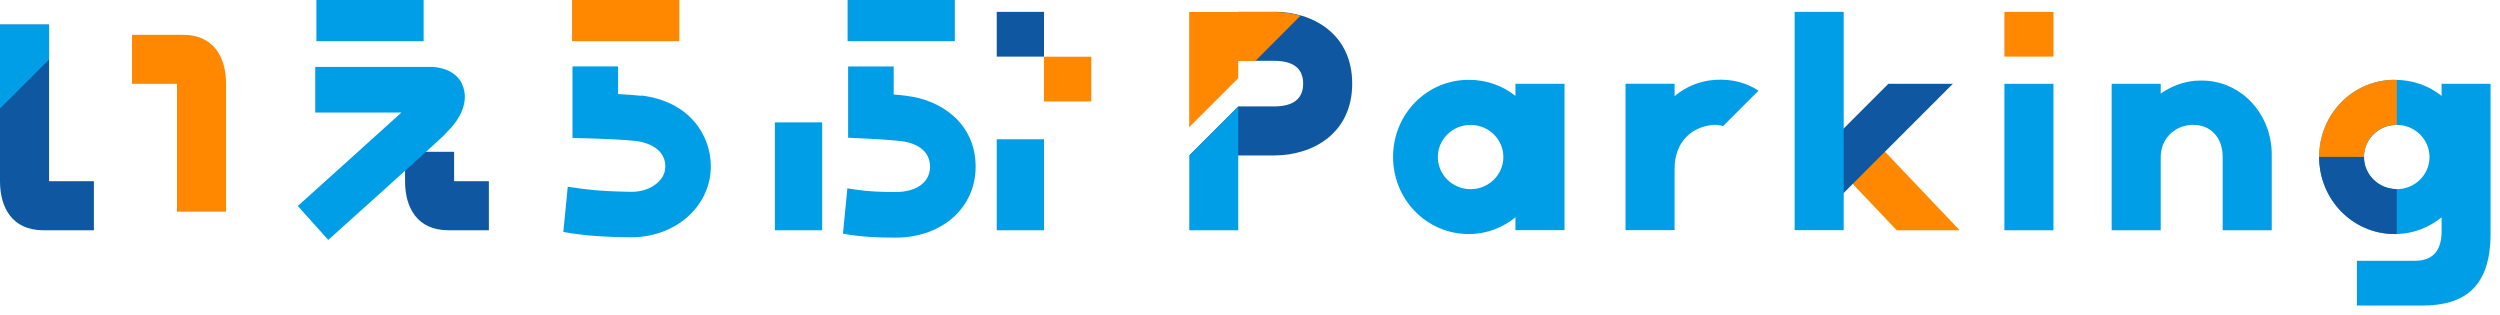 <svg width="238" height="30" viewBox="0 0 238 30" fill="none" xmlns="http://www.w3.org/2000/svg">
<g clip-path="url(#clip0_561_5902)">
<path d="M121.29 1.13H117.89V5.79H121.29C123.13 5.79 124.06 6.52 124.06 7.96C124.06 9.4 123.13 10.13 121.29 10.13H117.89L113.22 14.8H121.29C124.99 14.8 128.73 12.69 128.73 7.96C128.73 3.23 124.99 1.12 121.29 1.12V1.13Z" fill="#0F58A1"/>
<path d="M4.67 17.25V2.34H0V17.25C0 19.78 1.17 21.92 4.12 21.92H8.94V17.25H4.66H4.67Z" fill="#0F58A1"/>
<path d="M17.39 3.31H12.57V7.98H16.85V20.15H21.52V7.98C21.52 5.45 20.35 3.31 17.4 3.31H17.39Z" fill="#FF8800"/>
<path d="M4.67 5.67L0 10.33V2.34H4.67V5.67Z" fill="#009EE7"/>
<path d="M43.23 17.25V14.45H38.56V17.25C38.56 19.78 39.73 21.92 42.68 21.92H46.54V17.25H43.23Z" fill="#0F58A1"/>
<path d="M40.33 0H30.12V3.92H40.33V0ZM44.01 8.03C43.29 6.43 41.3 6.37 41.09 6.37H30.01V10.71H38.22C35.4 13.28 28.43 19.53 28.35 19.61L31.25 22.84C31.63 22.5 40.46 14.57 42.08 13.06C42.26 12.9 42.41 12.73 42.55 12.57C43.71 11.46 44.75 9.71 44 8.03H44.01Z" fill="#009EE7"/>
<path d="M64.67 0H54.46V3.92H64.67V0Z" fill="#FF8800"/>
<path d="M61.04 9.12C60.45 9.05 59.61 9 58.84 8.95V6.32H54.5V13.13L56.6 13.19C57.35 13.21 59.52 13.3 60.54 13.42C61.01 13.47 63.34 13.85 63.34 15.85C63.34 16.54 62.98 17.03 62.68 17.32C62.05 17.94 61.08 18.29 60.02 18.26C58.49 18.23 56.94 18.18 55.48 17.98C55.25 17.95 54.54 17.85 54.05 17.78L53.63 22.08C55.68 22.47 57.84 22.56 59.94 22.59C59.99 22.59 60.05 22.59 60.1 22.59C62.26 22.59 64.3 21.8 65.72 20.4C66.98 19.16 67.67 17.54 67.67 15.83C67.67 12.86 65.62 9.63 61.03 9.09L61.04 9.12Z" fill="#009EE7"/>
<path d="M90.9 0H80.69V3.92H90.9V0Z" fill="#009EE7"/>
<path d="M86.32 9.12C85.93 9.07 85.49 9.03 85.08 9V6.33H80.74V13.11L82.81 13.21C82.81 13.21 84.57 13.29 85.82 13.44C86.46 13.51 88.54 13.91 88.54 15.87C88.54 17.34 87.26 18.28 85.27 18.28C83.85 18.28 82.65 18.23 81.53 18.06C81.43 18.05 80.99 17.98 80.67 17.93L80.25 22.24C81.97 22.57 83.62 22.62 85.27 22.62C89.68 22.62 92.88 19.78 92.88 15.87C92.88 11.74 89.59 9.51 86.32 9.13V9.12Z" fill="#009EE7"/>
<path d="M78.27 11.65H73.77V21.92H78.27V11.65Z" fill="#009EE7"/>
<path d="M99.39 13.26H94.89V21.92H99.39V13.26Z" fill="#009EE7"/>
<path d="M99.39 1.13H94.89V5.39H99.39V1.13Z" fill="#0F58A1"/>
<path d="M103.89 5.4H99.39V9.66H103.89V5.4Z" fill="#FF8800"/>
<path d="M144.27 7.98V9.13C143.1 8.2 141.6 7.6 139.82 7.6C135.8 7.6 132.62 10.89 132.62 14.94C132.62 18.99 135.81 22.28 139.82 22.28C141.58 22.28 143.08 21.65 144.27 20.69V21.91H148.94V7.98H144.27ZM140 18.01C138.28 18.01 136.88 16.64 136.88 14.95C136.88 13.26 138.28 11.89 140 11.89C141.72 11.89 143.12 13.26 143.12 14.95C143.12 16.64 141.72 18.01 140 18.01Z" fill="#009EE7"/>
<path d="M163.29 7.6C161.74 7.7 160.46 8.29 159.42 9.15V7.97H154.75V21.91H159.42V16.07C159.42 13.51 161.05 12.07 163.07 11.89C163.44 11.86 163.76 11.91 164.03 12.01L167.41 8.63C166.29 7.9 164.92 7.5 163.28 7.6H163.29Z" fill="#009EE7"/>
<path d="M195.49 7.98H190.82V21.92H195.49V7.98Z" fill="#009EE7"/>
<path d="M195.49 1.13H190.82V5.39H195.49V1.13Z" fill="#FF8800"/>
<path d="M179.22 14.2L176.15 17.27L180.57 21.92H186.56L179.22 14.2Z" fill="#FF8800"/>
<path d="M175.13 12.62V18.76L185.91 7.98H179.77L175.13 12.62Z" fill="#0F58A1"/>
<path d="M175.52 1.13H170.85V21.91H175.52V1.13Z" fill="#009EE7"/>
<path d="M117.88 21.92H113.22V14.8L117.88 10.14V21.92Z" fill="#009EE7"/>
<path d="M119.51 5.8L123.81 1.49C123 1.26 122.14 1.14 121.28 1.14H113.21V12.11L117.88 7.44V5.81H119.51V5.8Z" fill="#FF8800"/>
<path d="M209.06 7.68C207.78 7.78 206.66 8.24 205.7 8.91V7.98H201.03V21.92H205.7V14.95C205.7 13.26 206.95 11.97 208.64 11.89C210.32 11.81 211.6 12.97 211.6 14.95V21.92H216.27V14.71C216.27 10.66 213.07 7.37 209.07 7.69L209.06 7.68Z" fill="#009EE7"/>
<path d="M232.44 7.98V9.13C231.27 8.2 229.77 7.6 227.99 7.6C223.97 7.6 220.79 10.89 220.79 14.94C220.79 18.99 223.98 22.28 227.99 22.28C229.75 22.28 231.25 21.65 232.44 20.69V22.04C232.44 24.39 231.05 24.83 229.87 24.83H224.38V29.09H230.57C234.64 29.09 237.1 27.32 237.1 22.24V7.98H232.43H232.44ZM228.17 18.01C226.45 18.01 225.05 16.64 225.05 14.95C225.05 13.26 226.45 11.89 228.17 11.89C229.89 11.89 231.29 13.26 231.29 14.95C231.29 16.64 229.89 18.01 228.17 18.01Z" fill="#009EE7"/>
<path d="M228.17 11.89V7.61C228.11 7.61 228.05 7.6 227.98 7.6C223.96 7.6 220.78 10.89 220.78 14.94H225.05C225.05 13.25 226.45 11.88 228.17 11.88V11.89Z" fill="#FF8800"/>
<path d="M227.98 22.29C228.04 22.29 228.1 22.29 228.17 22.28V18C226.45 18 225.05 16.63 225.05 14.94H220.78C220.78 18.99 223.97 22.28 227.98 22.28V22.29Z" fill="#0F58A1"/>
</g>
<defs>
<clipPath id="clip0_561_5902">
<rect width="237.1" height="29.1" fill="white"/>
</clipPath>
</defs>
</svg>

